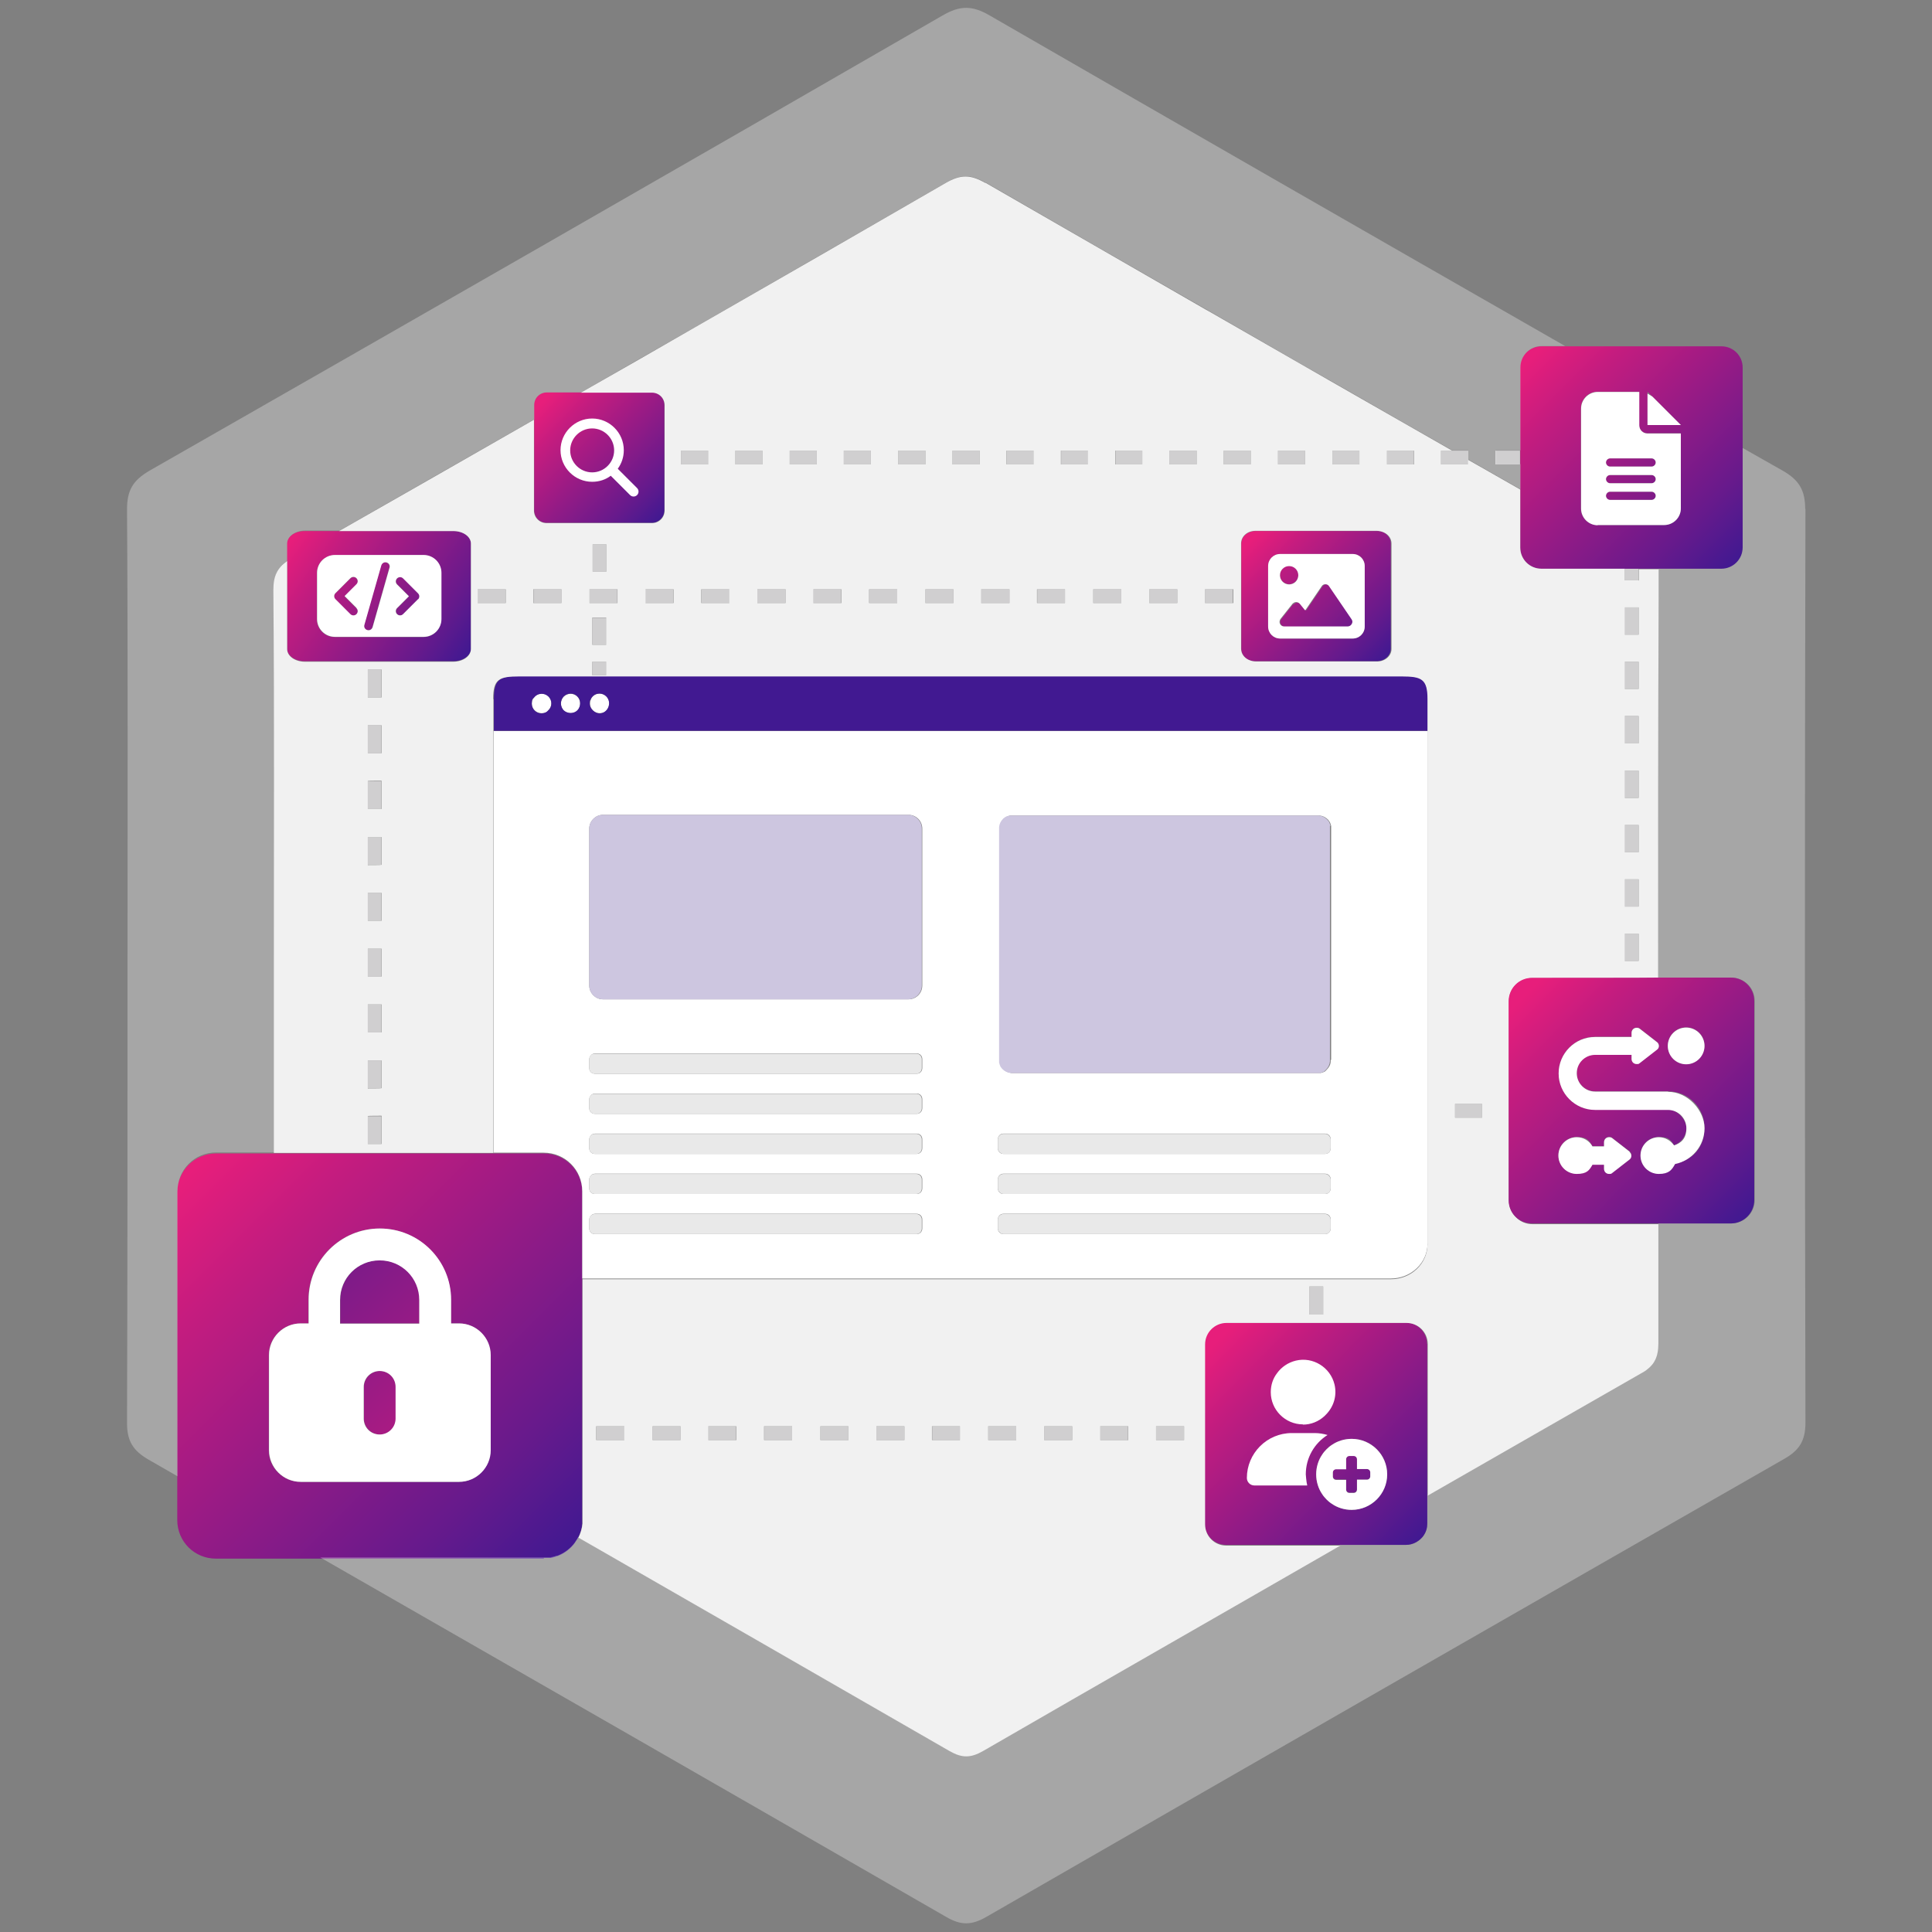 <?xml version="1.0" encoding="UTF-8"?>
<svg id="Layer_1" xmlns="http://www.w3.org/2000/svg" xmlns:xlink="http://www.w3.org/1999/xlink" version="1.1" viewBox="0 0 800 800">
  <rect x="0" y="0" width="800" height="800" fill="#808080" stroke="none"/>
  <!-- Generator: Adobe Illustrator 29.0.1, SVG Export Plug-In . SVG Version: 2.1.0 Build 192)  -->
  <defs>
    <style>
      .st0 {
        fill: #f1f1f1;
      }

      .st1 {
        fill: url(#linear-gradient2);
      }

      .st2 {
        fill: url(#linear-gradient1);
      }

      .st3 {
        fill: url(#linear-gradient9);
      }

      .st4 {
        fill: url(#linear-gradient3);
      }

      .st5 {
        fill: url(#linear-gradient6);
      }

      .st6 {
        fill: url(#linear-gradient8);
      }

      .st7 {
        fill: url(#linear-gradient7);
      }

      .st8 {
        fill: url(#linear-gradient5);
      }

      .st9 {
        fill: url(#linear-gradient4);
      }

      .st10 {
        fill: #411991;
      }

      .st11 {
        fill: url(#linear-gradient18);
      }

      .st12 {
        fill: url(#linear-gradient13);
      }

      .st13 {
        fill: url(#linear-gradient12);
      }

      .st14 {
        fill: url(#linear-gradient15);
      }

      .st15 {
        fill: url(#linear-gradient16);
      }

      .st16 {
        fill: url(#linear-gradient11);
      }

      .st17 {
        fill: url(#linear-gradient10);
      }

      .st18 {
        fill: url(#linear-gradient17);
      }

      .st19 {
        fill: url(#linear-gradient14);
      }

      .st20 {
        fill: url(#linear-gradient19);
      }

      .st21 {
        fill: #d0cfd0;
      }

      .st22 {
        fill: url(#linear-gradient);
      }

      .st23 {
        fill: #cdc6e0;
      }

      .st24, .st25 {
        fill: #fff;
      }

      .st26 {
        fill: #e9e9e9;
      }

      .st27 {
        opacity: .3;
      }

      .st25 {
        isolation: isolate;
      }
    </style>
    <linearGradient id="linear-gradient" x1="714.5" y1="-264.4" x2="629.6" y2="-349.3" gradientTransform="translate(0 502)" gradientUnits="userSpaceOnUse">
      <stop offset="0" stop-color="#411991"/>
      <stop offset=".2" stop-color="#661a8c"/>
      <stop offset=".8" stop-color="#c31c7f"/>
      <stop offset="1" stop-color="#e71e7b"/>
    </linearGradient>
    <linearGradient id="linear-gradient1" x1="717.975" y1="-267.875" x2="632.975" y2="-352.775" gradientTransform="translate(0 502)" gradientUnits="userSpaceOnUse">
      <stop offset="0" stop-color="#411991"/>
      <stop offset=".2" stop-color="#661a8c"/>
      <stop offset=".8" stop-color="#c31c7f"/>
      <stop offset="1" stop-color="#e71e7b"/>
    </linearGradient>
    <linearGradient id="linear-gradient2" x1="710.979" y1="-260.979" x2="626.179" y2="-345.879" gradientTransform="translate(0 502)" gradientUnits="userSpaceOnUse">
      <stop offset="0" stop-color="#411991"/>
      <stop offset=".2" stop-color="#661a8c"/>
      <stop offset=".8" stop-color="#c31c7f"/>
      <stop offset="1" stop-color="#e71e7b"/>
    </linearGradient>
    <linearGradient id="linear-gradient3" x1="719.019" y1="-269.081" x2="634.119" y2="-353.981" gradientTransform="translate(0 502)" gradientUnits="userSpaceOnUse">
      <stop offset="0" stop-color="#411991"/>
      <stop offset=".2" stop-color="#661a8c"/>
      <stop offset=".8" stop-color="#c31c7f"/>
      <stop offset="1" stop-color="#e71e7b"/>
    </linearGradient>
    <linearGradient id="linear-gradient4" x1="92.435" y1="50.633" x2="240.835" y2="-105.967" gradientTransform="translate(0 522) scale(1 -1)" gradientUnits="userSpaceOnUse">
      <stop offset="0" stop-color="#411991"/>
      <stop offset=".2" stop-color="#661a8c"/>
      <stop offset=".8" stop-color="#c31c7f"/>
      <stop offset="1" stop-color="#e71e7b"/>
    </linearGradient>
    <linearGradient id="linear-gradient5" x1="236.975" y1="139.225" x2="79.875" y2="-17.875" gradientTransform="translate(0 502)" gradientUnits="userSpaceOnUse">
      <stop offset="0" stop-color="#411991"/>
      <stop offset=".2" stop-color="#661a8c"/>
      <stop offset=".8" stop-color="#c31c7f"/>
      <stop offset="1" stop-color="#e71e7b"/>
    </linearGradient>
    <linearGradient id="linear-gradient6" x1="71.934" y1="31.233" x2="220.334" y2="-125.367" gradientTransform="translate(0 522) scale(1 -1)" gradientUnits="userSpaceOnUse">
      <stop offset="0" stop-color="#411991"/>
      <stop offset=".2" stop-color="#661a8c"/>
      <stop offset=".8" stop-color="#c31c7f"/>
      <stop offset="1" stop-color="#e71e7b"/>
    </linearGradient>
    <linearGradient id="linear-gradient7" x1="571.478" y1="247.077" x2="518.578" y2="298.777" gradientTransform="translate(0 522) scale(1 -1)" gradientUnits="userSpaceOnUse">
      <stop offset="0" stop-color="#411991"/>
      <stop offset=".2" stop-color="#661a8c"/>
      <stop offset=".8" stop-color="#c31c7f"/>
      <stop offset="1" stop-color="#e71e7b"/>
    </linearGradient>
    <linearGradient id="linear-gradient8" x1="568.413" y1="244.014" x2="515.513" y2="295.714" gradientTransform="translate(0 522) scale(1 -1)" gradientUnits="userSpaceOnUse">
      <stop offset="0" stop-color="#411991"/>
      <stop offset=".2" stop-color="#661a8c"/>
      <stop offset=".8" stop-color="#c31c7f"/>
      <stop offset="1" stop-color="#e71e7b"/>
    </linearGradient>
    <linearGradient id="linear-gradient9" x1="572.564" y1="248.163" x2="519.664" y2="299.863" gradientTransform="translate(0 522) scale(1 -1)" gradientUnits="userSpaceOnUse">
      <stop offset="0" stop-color="#411991"/>
      <stop offset=".2" stop-color="#661a8c"/>
      <stop offset=".8" stop-color="#c31c7f"/>
      <stop offset="1" stop-color="#e71e7b"/>
    </linearGradient>
    <linearGradient id="linear-gradient10" x1="273.812" y1="307.413" x2="224.712" y2="355.413" gradientTransform="translate(0 522) scale(1 -1)" gradientUnits="userSpaceOnUse">
      <stop offset="0" stop-color="#411991"/>
      <stop offset=".2" stop-color="#661a8c"/>
      <stop offset=".8" stop-color="#c31c7f"/>
      <stop offset="1" stop-color="#e71e7b"/>
    </linearGradient>
    <linearGradient id="linear-gradient11" x1="273.921" y1="307.522" x2="224.821" y2="355.522" gradientTransform="translate(0 522) scale(1 -1)" gradientUnits="userSpaceOnUse">
      <stop offset="0" stop-color="#411991"/>
      <stop offset=".2" stop-color="#661a8c"/>
      <stop offset=".8" stop-color="#c31c7f"/>
      <stop offset="1" stop-color="#e71e7b"/>
    </linearGradient>
    <linearGradient id="linear-gradient12" x1="192.689" y1="-229.284" x2="121.489" y2="-279.384" gradientTransform="translate(0 502)" gradientUnits="userSpaceOnUse">
      <stop offset="0" stop-color="#411991"/>
      <stop offset=".2" stop-color="#661a8c"/>
      <stop offset=".8" stop-color="#c31c7f"/>
      <stop offset="1" stop-color="#e71e7b"/>
    </linearGradient>
    <linearGradient id="linear-gradient13" x1="189.427" y1="-224.739" x2="118.227" y2="-274.839" gradientTransform="translate(0 502)" gradientUnits="userSpaceOnUse">
      <stop offset="0" stop-color="#411991"/>
      <stop offset=".2" stop-color="#661a8c"/>
      <stop offset=".8" stop-color="#c31c7f"/>
      <stop offset="1" stop-color="#e71e7b"/>
    </linearGradient>
    <linearGradient id="linear-gradient14" x1="195.889" y1="-233.884" x2="124.689" y2="-284.084" gradientTransform="translate(0 502)" gradientUnits="userSpaceOnUse">
      <stop offset="0" stop-color="#411991"/>
      <stop offset=".2" stop-color="#661a8c"/>
      <stop offset=".8" stop-color="#c31c7f"/>
      <stop offset="1" stop-color="#e71e7b"/>
    </linearGradient>
    <linearGradient id="linear-gradient15" x1="164.5" y1="-262.5" x2="164.5" y2="-262.5" gradientTransform="translate(0 502)" gradientUnits="userSpaceOnUse">
      <stop offset="0" stop-color="#411991"/>
      <stop offset=".2" stop-color="#661a8c"/>
      <stop offset=".8" stop-color="#c31c7f"/>
      <stop offset="1" stop-color="#e71e7b"/>
    </linearGradient>
    <linearGradient id="linear-gradient16" x1="192.992" y1="-229.689" x2="121.892" y2="-279.889" gradientTransform="translate(0 502)" gradientUnits="userSpaceOnUse">
      <stop offset="0" stop-color="#411991"/>
      <stop offset=".2" stop-color="#661a8c"/>
      <stop offset=".8" stop-color="#c31c7f"/>
      <stop offset="1" stop-color="#e71e7b"/>
    </linearGradient>
    <linearGradient id="linear-gradient17" x1="588.619" y1="-114.48" x2="504.819" y2="-32.48" gradientTransform="translate(0 522) scale(1 -1)" gradientUnits="userSpaceOnUse">
      <stop offset="0" stop-color="#411991"/>
      <stop offset=".2" stop-color="#661a8c"/>
      <stop offset=".8" stop-color="#c31c7f"/>
      <stop offset="1" stop-color="#e71e7b"/>
    </linearGradient>
    <linearGradient id="linear-gradient18" x1="587.499" y1="-115.701" x2="503.699" y2="-33.701" gradientTransform="translate(0 522) scale(1 -1)" gradientUnits="userSpaceOnUse">
      <stop offset="0" stop-color="#411991"/>
      <stop offset=".2" stop-color="#661a8c"/>
      <stop offset=".8" stop-color="#c31c7f"/>
      <stop offset="1" stop-color="#e71e7b"/>
    </linearGradient>
    <linearGradient id="linear-gradient19" x1="723.808" y1="19.008" x2="631.208" y2="109.708" gradientTransform="translate(0 522) scale(1 -1)" gradientUnits="userSpaceOnUse">
      <stop offset="0" stop-color="#411991"/>
      <stop offset=".2" stop-color="#661a8c"/>
      <stop offset=".8" stop-color="#c31c7f"/>
      <stop offset="1" stop-color="#e71e7b"/>
    </linearGradient>
  </defs>
  <g>
    <rect class="st21" x="245.4" y="225.4" width="5.7" height="11.3"/>
    <rect class="st21" x="245.4" y="274" width="5.7" height="5.6"/>
    <rect class="st21" x="245.4" y="255.8" width="5.7" height="11.2"/>
    <rect class="st21" x="152.2" y="277.2" width="5.7" height="11.6"/>
    <rect class="st21" x="152.2" y="346.6" width="5.7" height="11.5"/>
    <rect class="st21" x="152.2" y="323.5" width="5.7" height="11.5"/>
    <rect class="st21" x="152.2" y="300.3" width="5.7" height="11.6"/>
    <rect class="st21" x="152.2" y="369.7" width="5.7" height="11.6"/>
    <rect class="st21" x="152.2" y="415.9" width="5.7" height="11.6"/>
    <rect class="st21" x="152.2" y="439.1" width="5.7" height="11.5"/>
    <rect class="st21" x="152.2" y="392.8" width="5.7" height="11.6"/>
    <rect class="st21" x="152.2" y="462.2" width="5.7" height="11.5"/>
    <rect class="st21" x="602.5" y="457.1" width="11.2" height="5.7"/>
    <rect class="st21" x="542.2" y="532.7" width="5.7" height="11.6"/>
    <rect class="st21" x="293.2" y="590.6" width="11.6" height="5.7"/>
    <rect class="st21" x="316.5" y="590.6" width="11.6" height="5.7"/>
    <rect class="st21" x="362.9" y="590.6" width="11.6" height="5.7"/>
    <polygon class="st21" points="270.2 590.6 270.2 596.3 281.7 596.3 281.8 596.3 281.8 590.6 281.7 590.6 270.2 590.6"/>
    <polygon class="st21" points="339.7 590.6 339.7 596.3 351.2 596.3 351.3 596.3 351.3 590.6 351.2 590.6 339.7 590.6"/>
    <rect class="st21" x="247" y="590.6" width="11.6" height="5.7"/>
    <rect class="st21" x="386" y="590.6" width="11.6" height="5.7"/>
    <rect class="st21" x="478.7" y="590.6" width="11.6" height="5.7"/>
    <rect class="st21" x="455.5" y="590.6" width="11.6" height="5.7"/>
    <polygon class="st21" points="409.2 590.6 409.2 596.3 420.7 596.3 420.8 596.3 420.8 590.6 420.7 590.6 409.2 590.6"/>
    <rect class="st21" x="432.4" y="590.6" width="11.6" height="5.7"/>
    <rect class="st21" x="197.7" y="244" width="11.6" height="5.7"/>
    <rect class="st21" x="244" y="244" width="11.6" height="5.7"/>
    <rect class="st21" x="290.5" y="244" width="11.6" height="5.7"/>
    <rect class="st21" x="267.2" y="244" width="11.6" height="5.7"/>
    <polygon class="st21" points="221 244 220.9 244 220.9 249.7 221 249.7 232.5 249.7 232.5 249.7 232.5 244 232.5 244 221 244"/>
    <polygon class="st21" points="499 244 499 249.7 499 249.7 510.5 249.7 510.5 244 499 244 499 244"/>
    <rect class="st21" x="360" y="244" width="11.6" height="5.7"/>
    <rect class="st21" x="336.7" y="244" width="11.6" height="5.7"/>
    <rect class="st21" x="475.9" y="244" width="11.6" height="5.7"/>
    <rect class="st21" x="429.5" y="244" width="11.6" height="5.7"/>
    <polygon class="st21" points="325.3 249.7 325.3 244 325.2 244 313.7 244 313.5 244 313.5 249.7 313.7 249.7 325.2 249.7 325.3 249.7"/>
    <polygon class="st21" points="394.8 249.7 394.8 244 394.7 244 383.2 244 383.2 249.7 394.7 249.7 394.8 249.7"/>
    <polygon class="st21" points="464.3 249.7 464.3 244 464.2 244 452.7 244 452.7 249.7 464.2 249.7 464.3 249.7"/>
    <polygon class="st21" points="418 249.7 418 244 417.9 244 406.4 244 406.2 244 406.2 249.7 406.4 249.7 417.9 249.7 418 249.7"/>
    <rect class="st21" x="506.7" y="186.6" width="11.2" height="5.7"/>
    <rect class="st21" x="529.2" y="186.6" width="11.2" height="5.7"/>
    <rect class="st21" x="551.7" y="186.6" width="11.2" height="5.7"/>
    <rect class="st21" x="304.5" y="186.6" width="11.2" height="5.7"/>
    <rect class="st21" x="574.2" y="186.6" width="11.2" height="5.7"/>
    <rect class="st21" x="349.4" y="186.6" width="11.2" height="5.7"/>
    <polygon class="st21" points="383.2 186.6 383 186.6 372 186.6 371.9 186.6 371.9 192.3 372 192.3 383 192.3 383.2 192.3 383.2 186.6"/>
    <polygon class="st21" points="394.5 186.6 394.4 186.6 394.4 192.3 394.5 192.3 405.5 192.3 405.7 192.3 405.7 186.6 405.5 186.6 394.5 186.6"/>
    <rect class="st21" x="327" y="186.6" width="11.2" height="5.7"/>
    <rect class="st21" x="439.4" y="186.6" width="11.2" height="5.7"/>
    <polygon class="st21" points="484.4 186.6 484.2 186.6 484.2 192.3 484.4 192.3 495.5 192.3 495.5 192.3 495.5 186.6 495.5 186.6 484.4 186.6"/>
    <rect class="st21" x="461.9" y="186.6" width="11.2" height="5.7"/>
    <rect class="st21" x="416.9" y="186.6" width="11.2" height="5.7"/>
    <rect class="st21" x="282" y="186.6" width="11.2" height="5.7"/>
    <polygon class="st21" points="608 192.3 608 190.4 608 190.4 608 186.6 601.4 186.6 601.4 186.6 596.7 186.6 596.7 192.3 607.2 192.3 608 192.3"/>
    <rect class="st21" x="619.2" y="186.6" width="10.2" height="5.7"/>
    <rect class="st21" x="672.7" y="296.5" width="5.7" height="11.3"/>
    <rect class="st21" x="672.7" y="274" width="5.7" height="11.3"/>
    <rect class="st21" x="672.7" y="251.5" width="5.7" height="11.3"/>
    <rect class="st21" x="672.7" y="319.1" width="5.7" height="11.3"/>
    <rect class="st21" x="672.7" y="341.6" width="5.7" height="11.3"/>
    <rect class="st21" x="672.7" y="364.1" width="5.7" height="11.3"/>
    <rect class="st21" x="672.7" y="386.6" width="5.7" height="11.3"/>
    <rect class="st21" x="672.8" y="235.5" width="5.7" height="4.8"/>
  </g>
  <g>
    <path class="st22" d="M666.7,200.1h17.2c.9,0,1.7-.8,1.7-1.7s-.8-1.7-1.7-1.7h-17.2c-.9,0-1.7.8-1.7,1.7s.8,1.7,1.7,1.7Z"/>
    <path class="st2" d="M666.7,193.2h17.2c.9,0,1.7-.8,1.7-1.7s-.8-1.7-1.7-1.7h-17.2c-.9,0-1.7.8-1.7,1.7s.8,1.7,1.7,1.7Z"/>
    <path class="st1" d="M666.7,207h17.2c.9,0,1.7-.8,1.7-1.7s-.8-1.7-1.7-1.7h-17.2c-.9,0-1.7.8-1.7,1.7s.8,1.7,1.7,1.7Z"/>
    <path class="st4" d="M712.8,143.4h-74.5c-4.9,0-8.8,3.9-8.8,8.8h0v50.5h0v24c0,4.9,3.9,8.8,8.8,8.8h74.5c4.8,0,8.8-3.9,8.8-8.8v-74.5c0-4.9-3.9-8.8-8.8-8.8ZM696,210.5c0,3.8-3.1,6.9-6.9,6.9h-27.6c-3.8,0-6.9-3.1-6.9-6.9v-41.4c0-3.8,3.1-6.9,6.9-6.9h17.2v13.8c0,1.9,1.5,3.4,3.4,3.4h13.8v31h0l.1.1ZM682.2,176v-13.8l2,2,11.8,11.8h-13.8Z"/>
    <polygon class="st24" points="682.2 176 696 176 684.2 164.2 682.2 163 682.2 176"/>
    <path class="st24" d="M661.5,217.4h27.6c3.8,0,6.9-3.1,6.9-6.9v-31h-13.8c-1.9,0-3.4-1.5-3.4-3.4v-13.8h-17.2c-3.8,0-6.9,3.1-6.9,6.9v41.4c0,3.8,3.1,6.9,6.9,6.9h0l-.1-.1ZM666.7,189.8h17.2c.9,0,1.7.8,1.7,1.7s-.8,1.7-1.7,1.7h-17.2c-.9,0-1.7-.8-1.7-1.7s.8-1.7,1.7-1.7ZM666.7,196.7h17.2c.9,0,1.7.8,1.7,1.7s-.8,1.7-1.7,1.7h-17.2c-.9,0-1.7-.8-1.7-1.7s.8-1.7,1.7-1.7ZM666.7,203.6h17.2c.9,0,1.7.8,1.7,1.7s-.8,1.7-1.7,1.7h-17.2c-.9,0-1.7-.8-1.7-1.7s.8-1.7,1.7-1.7Z"/>
  </g>
  <g>
    <path class="st9" d="M157.3,521.8c-9.1,0-16.4,7.3-16.4,16.4v9.8h32.8v-9.8c0-9.1-7.3-16.4-16.4-16.4h0Z"/>
    <path class="st8" d="M225.2,645.1h2.8c.3,0,.6,0,.8-.2.3,0,.5,0,.8-.2.3,0,.6-.2.9-.3h.2c3-1.1,5.6-3.1,7.4-5.6l.1-.2c.1-.2.3-.4.4-.6.2-.3.3-.5.5-.8,0,0,.1-.2.2-.3,1-1.8,1.6-3.8,1.8-5.9h0v-137.4c0-8.9-7.1-16-16-16H89.4c-8.9.1-16,7.2-16,16.1v135.7c0,8.9,7.1,16,16,16h135.8v-.3ZM111.3,600.5v-39.4c0-7.2,5.9-13.1,13.1-13.1h3.3v-9.8c0-16.3,13.2-29.5,29.5-29.5s29.5,13.2,29.5,29.5v9.8h3.3c7.2,0,13.1,5.9,13.1,13.1v39.4c0,7.2-5.9,13.1-13.1,13.1h-65.6c-7.2,0-13.1-5.9-13.1-13.1h0Z"/>
    <path class="st5" d="M157.3,567.7c-3.6,0-6.6,2.9-6.6,6.6v13.1c0,3.6,2.9,6.6,6.6,6.6s6.6-2.9,6.6-6.6v-13.1c0-3.6-2.9-6.6-6.6-6.6Z"/>
    <path class="st24" d="M203.2,600.5v-39.4c0-7.2-5.9-13.1-13.1-13.1h-3.3v-9.8c0-16.3-13.2-29.5-29.5-29.5s-29.5,13.2-29.5,29.5v9.8h-3.3c-7.2,0-13.1,5.9-13.1,13.1v39.4c0,7.2,5.9,13.1,13.1,13.1h65.6c7.2,0,13.1-5.9,13.1-13.1h0ZM163.8,587.4c0,3.6-2.9,6.6-6.6,6.6s-6.6-2.9-6.6-6.6v-13.1c0-3.6,2.9-6.6,6.6-6.6s6.6,2.9,6.6,6.6v13.1ZM173.6,548.1h-32.8v-9.8c0-9.1,7.3-16.4,16.4-16.4s16.4,7.3,16.4,16.4v9.8h0Z"/>
  </g>
  <g>
    <circle class="st7" cx="533.8" cy="238.1" r="3.8"/>
    <path class="st6" d="M535.5,250.1l-5,6.3c-.5.6-.5,1.3-.2,2,.3.6,1,1.1,1.7,1.1h26.3c.7,0,1.3-.4,1.7-1,.3-.6.3-1.4,0-1.9l-9.4-13.8c-.4-.5-.9-.8-1.5-.8s-1.2.3-1.5.8l-6.8,10-2.1-2.6c-.4-.4-.9-.7-1.5-.7s-1.1.3-1.5.7h-.1l-.1-.1Z"/>
    <path class="st3" d="M570,273.8c3.3,0,5.9-2.3,5.9-5.2v-43.6c0-1.9-1.2-3.6-2.9-4.5-.8-.4-1.8-.6-2.8-.6h-50.3c-3.3,0-5.9,2.3-5.9,5.2v43.6c0,1.9,1.2,3.6,2.9,4.5.8.4,1.8.6,2.8.6h50.3ZM525.1,234.4c0-2.8,2.2-5,5-5h30c2.8,0,5,2.2,5,5v25c0,2.8-2.2,5-5,5h-30c-2.8,0-5-2.2-5-5v-25Z"/>
    <path class="st24" d="M530.1,264.4h30c2.8,0,5-2.2,5-5v-25c0-2.8-2.2-5-5-5h-30c-2.8,0-5,2.2-5,5v25c0,2.8,2.2,5,5,5ZM540.5,252.7l6.8-10c.3-.5.9-.8,1.5-.8s1.2.3,1.5.8l9.4,13.8c.4.6.4,1.3,0,1.9-.3.6-1,1-1.7,1h-26.3c-.7,0-1.4-.4-1.7-1.1-.3-.6-.2-1.4.2-2l5-6.3c.4-.4.9-.7,1.5-.7s1.1.3,1.5.7l2.1,2.6h.1l.1.1ZM533.8,234.4c2.1,0,3.8,1.7,3.8,3.8s-1.7,3.8-3.8,3.8-3.8-1.7-3.8-3.8,1.7-3.8,3.8-3.8Z"/>
  </g>
  <g>
    <path class="st17" d="M221.2,167.7v43.6c0,2.9,2.3,5.2,5.2,5.2h43.5c2.8,0,5.2-2.3,5.2-5.2v-43.6c0-2.9-2.3-5.2-5.2-5.2h-43.5c-2.9,0-5.2,2.3-5.2,5.2h0Z"/>
    <path class="st16" d="M245.2,195.5c5,0,9.1-4.1,9.1-9.1s-4.1-9.1-9.1-9.1-9.1,4.1-9.1,9.1,4.1,9.1,9.1,9.1Z"/>
    <path class="st24" d="M245.2,199.5c2.9,0,5.6-.9,7.7-2.5l8,8c.8.8,2.1.8,2.9,0s.8-2.1,0-2.9l-8-8c1.6-2.2,2.5-4.8,2.5-7.7,0-7.2-5.9-13.1-13.1-13.1s-13.1,5.9-13.1,13.1,5.9,13.1,13.1,13.1h0ZM245.2,177.4c5,0,9.1,4.1,9.1,9.1s-4.1,9.1-9.1,9.1-9.1-4.1-9.1-9.1,4.1-9.1,9.1-9.1Z"/>
  </g>
  <g class="st27">
    <path class="st24" d="M221.2,173.7v-6c0-2.9,2.3-5.2,5.2-5.2h14.2c15.8-9.1,31.7-18.2,47.5-27.2,34.6-19.9,69.2-39.8,103.7-59.7h0c3-1.7,5.5-2.6,8.1-2.6s5.1.9,8.1,2.6h.2c30.3,17.5,60.7,35,91.1,52.4,5.9,3.4,11.8,6.8,17.7,10.2,13.7,7.9,27.4,15.8,41.2,23.6,14.4,8.3,28.8,16.5,43.2,24.7h6.6v3.8c1.8,1,3.5,2,5.3,3h0l3.5,2,12.8,7.3v-10.4h-10.2v-5.7h10.2v-34.4h0c0-4.9,3.9-8.8,8.8-8.8h9.7c-79.5-45.5-158.9-91.1-238.3-136.9-7.2-4.2-12.3-4.2-19.5,0-109.3,63.1-218.8,125.9-328.4,188.5-6.8,4-9.3,8-9.3,16,.4,62.9.2,125.7.2,188.7s0,126.5-.2,189.7c0,7.4,2.5,11.4,8.9,15.1,4,2.3,8,4.6,12,6.9v-118h0c0-9,7.1-16.1,16-16.1h24.1v-77.6c0-51.9,0-103.8-.2-155.6,0-5.7,1.5-9,5.7-11.9v-7.1h0c0-3,3.3-5.3,7.3-5.3h14.2c26.9-15.3,53.8-30.8,80.7-46.1h0l-.1.1Z"/>
    <path class="st24" d="M747.5,210.9c0-7.9-2.5-12.1-9.3-16h0l-16.6-9.4v41.2c0,4.9-4,8.8-8.8,8.8h-26.1v11.5h0c0,52.6-.2,105.3-.2,157.8h30.4c5.4,0,9.7,4.3,9.7,9.7v82.4c0,5.4-4.4,9.7-9.7,9.7h-30.3v49.5c0,5.1-1.4,8.2-4.8,10.8-.8.6-1.6,1.2-2.6,1.7-29.5,16.9-58.8,33.7-88.2,50.5h0v11.8c0,1.8-.6,3.5-1.5,4.9-.3.5-.7.9-1.1,1.3-.6.6-1.3,1.1-2,1.5-1.2.7-2.7,1.1-4.2,1.1h-27.4.2c-49.4,28.4-98.8,56.8-148.2,85.2-5.1,2.9-8.7,2.9-13.8,0-51.2-29.5-102.4-59-153.7-88.4h0v.2s-.1.2-.2.3c-.1.3-.3.5-.5.8-.1.2-.3.4-.4.6l-.1.2c-1.8,2.5-4.4,4.5-7.4,5.6h-.2c-.3,0-.6.2-.9.3-.3,0-.5,0-.8.2-.3,0-.5,0-.8.2h-95.4c86.4,49.5,172.8,99.1,259.1,148.8,6.1,3.6,10.6,3.6,16.8,0,109.9-63.3,220.1-126.5,330.3-189.6,6.3-3.6,8.8-7.5,8.8-15.1-.3-126.2-.3-252.2,0-378.3h-.1v.2Z"/>
  </g>
  <g>
    <path class="st25" d="M591.2,514.9h0v-212.2H204.4v174.6h20.7c8.9,0,16,7.1,16,16h0v36.1h334.8c8.4,0,15.2-6.5,15.2-14.4h0l.1-.1ZM381.9,508.7c0,1.3-1,2.3-2.3,2.3h-133.3c-1.3,0-2.3-1-2.3-2.3v-3.7c0-.5.2-1,.5-1.4.4-.6,1.1-1,1.9-1h133.2c1.3,0,2.3,1,2.3,2.3v3.8h0ZM381.9,492.1c0,1.3-1,2.3-2.3,2.3h-133.3c-1.3,0-2.3-1-2.3-2.3v-3.7c0-.5.2-1,.5-1.4.4-.6,1.1-1,1.9-1h133.2c1.3,0,2.3,1,2.3,2.3v3.8h0ZM381.9,475.5c0,1.3-1,2.3-2.3,2.3h-133.3c-1.3,0-2.3-1-2.3-2.3v-3.7c0-.5.2-1,.5-1.4.4-.6,1.1-1,1.9-1h133.2c1.3,0,2.3,1,2.3,2.3v3.8h0ZM381.9,458.9c0,1.3-1,2.3-2.3,2.3h-133.3c-1.3,0-2.3-1-2.3-2.3v-3.7c0-.5.2-1,.5-1.4.4-.6,1.1-1,1.9-1h133.2c1.3,0,2.3,1,2.3,2.3v3.8h0ZM381.9,442.3c0,1.3-1,2.3-2.3,2.3h-133.3c-1.3,0-2.3-1-2.3-2.3v-3.7c0-.5.2-1,.5-1.4.4-.6,1.1-1,1.9-1h133.2c1.3,0,2.3,1,2.3,2.3v3.8h0ZM381.9,408.1c0,3.2-2.6,5.7-5.7,5.7h-126.5c-3.1,0-5.7-2.6-5.7-5.7v-65c0-3.1,2.6-5.7,5.7-5.7h126.5c3.2,0,5.7,2.6,5.7,5.7v65ZM551,505v3.7c0,1.3-1,2.3-2.3,2.3h-133.2c-1.3,0-2.3-1-2.3-2.3v-3.7h0c0-1.4,1-2.4,2.3-2.4h133.2c1.3,0,2.3,1,2.3,2.3h0v.1ZM551,488.4v3.7c0,1.3-1,2.3-2.3,2.3h-133.2c-1.3,0-2.3-1-2.3-2.3v-3.7h0c0-1.4,1-2.4,2.3-2.4h133.2c1.3,0,2.3,1,2.3,2.3h0v.1ZM551,471.8v3.7c0,1.3-1,2.3-2.3,2.3h-133.2c-1.3,0-2.3-1-2.3-2.3v-3.7h0c0-1.4,1-2.4,2.3-2.4h133.2c1.3,0,2.3,1,2.3,2.3h0v.1ZM551,438.9v.6c0,1.3-.7,2.5-1.6,3.4h0l-.3.3h0s0,.1-.2.2c0,0,0,.1-.2.2h0s-.2.1-.3.2h0c-.5.2-1,.4-1.5.5h-128.1c-1.3-.1-2.5-.7-3.4-1.6h0l-.3-.3h0c0-.1-.1-.2-.2-.3l-.2-.2h0c0-.2-.1-.3-.2-.4h0c-.2-.5-.4-1-.5-1.5h0v-97.5c.1-1.3.7-2.5,1.6-3.4h0l.3-.3h.1l.2-.2.2-.2h.1c.1,0,.2-.1.3-.2h0c.5-.2,1-.4,1.5-.5h128.1c1.3.1,2.5.7,3.4,1.6h0l.3.3h0c0,.1,0,.2.2.3,0,0,0,.1.2.2h0c0,.2,0,.3.2.4h0c.2.5.4,1,.5,1.5h0v96.9h-.2Z"/>
    <g>
      <path class="st24" d="M239.1,288.5h0c-1.5-1.6-4.1-1.6-5.7,0-1.5,1.6-1.5,4.1,0,5.7h0c1.6,1.5,4.2,1.5,5.7,0,1.5-1.6,1.5-4.2,0-5.7s0,0,0,0Z"/>
      <path class="st24" d="M223.4,287.3c-.9.2-1.7.8-2.2,1.4-.6.7-1,1.6-1,2.6,0,2.2,1.8,4,4,4s2.2-.5,2.9-1.3c.9-.9,1.4-2.3,1.1-3.7-.5-2.1-2.7-3.5-4.8-3Z"/>
      <path class="st24" d="M252.2,290.3c-.5-2.1-2.7-3.5-4.8-3-1.4.3-2.4,1.3-2.8,2.5-.2.5-.3,1-.3,1.5,0,2.2,1.8,4,4,4s3.1-1.1,3.7-2.6c.3-.8.4-1.6.2-2.5h0v.1Z"/>
    </g>
    <path class="st23" d="M381.7,408.1v-65c0-3.1-2.6-5.7-5.7-5.7h-126.3c-3.1,0-5.7,2.5-5.7,5.7v65c0,3.1,2.5,5.7,5.7,5.7h126.3c3.1,0,5.7-2.6,5.7-5.7Z"/>
    <path class="st23" d="M550.9,342h0c0-.5-.3-1-.5-1.5h0c0-.1,0-.2-.2-.3h0c0-.1,0-.2-.2-.3,0,0,0-.2-.2-.2h0c0-.2-.2-.3-.3-.4h0c-.9-.9-2.1-1.5-3.4-1.6h-128.1c-.5.1-1,.3-1.5.5h0c-.1,0-.2.1-.3.2h-.1l-.2.2s-.2.1-.2.2h-.1c-.1,0-.2.2-.3.3h0c-.9.9-1.5,2.1-1.6,3.4v97.5h0c.1.5.3,1,.5,1.5h0c0,.1.1.2.2.3h0c0,.1.1.2.2.3,0,0,.1.2.2.2h0c0,.2.2.3.3.4h0c.9.9,2.1,1.5,3.4,1.6h128.1c.5-.1,1-.3,1.5-.5h0s.2-.1.3-.2h0s0-.1.2-.2c0,0,.2-.1.2-.2h0l.3-.3h0c.9-.9,1.5-2.1,1.6-3.4v-97.5h.2Z"/>
    <path class="st26" d="M381.7,442.3v-3.7c0-1.3-1-2.3-2.3-2.3h-133.2c-.7,0-1.4.4-1.8.9-.2.4-.4.8-.4,1.3v3.8c0,1.3,1,2.3,2.3,2.3h133.1c1.3,0,2.3-1,2.3-2.3h0Z"/>
    <path class="st26" d="M381.7,458.9v-3.7c0-1.3-1-2.3-2.3-2.3h-133.2c-.7,0-1.4.4-1.8.9-.2.4-.4.8-.4,1.3v3.8c0,1.3,1,2.3,2.3,2.3h133.1c1.3,0,2.3-1,2.3-2.3h0Z"/>
    <path class="st26" d="M381.7,475.5v-3.7c0-1.3-1-2.3-2.3-2.3h-133.2c-.7,0-1.4.4-1.8.9-.2.4-.4.8-.4,1.3v3.8c0,1.3,1,2.3,2.3,2.3h133.1c1.3,0,2.3-1,2.3-2.3h0Z"/>
    <path class="st26" d="M381.7,492.1v-3.7c0-1.3-1-2.3-2.3-2.3h-133.2c-.7,0-1.4.4-1.8.9-.2.4-.4.8-.4,1.3v3.8c0,1.3,1,2.3,2.3,2.3h133.1c1.3,0,2.3-1,2.3-2.3h0Z"/>
    <rect class="st26" x="413.2" y="469.5" width="137.8" height="8.3" rx="2.3" ry="2.3"/>
    <rect class="st26" x="413.2" y="486.1" width="137.8" height="8.3" rx="2.3" ry="2.3"/>
    <path class="st26" d="M381.7,508.7v-3.7c0-1.3-1-2.3-2.3-2.3h-133.2c-.7,0-1.4.4-1.8.9-.2.4-.4.8-.4,1.3v3.8c0,1.3,1,2.3,2.3,2.3h133.1c1.3,0,2.3-1,2.3-2.3h0Z"/>
    <rect class="st26" x="413.2" y="502.7" width="137.8" height="8.3" rx="2.3" ry="2.3"/>
    <path class="st10" d="M591.2,302.6v-13.2c0-8.4-2.5-9.4-10.8-9.4H215.4c-8.4,0-10.9,1-10.9,9.4v13.2h386.8-.1ZM244.5,289.8c.4-1.2,1.5-2.2,2.8-2.5,2.1-.5,4.3.8,4.8,3,.2.9.1,1.7-.2,2.5-.6,1.5-2,2.6-3.7,2.6s-4-1.8-4-4,.1-1,.3-1.5h0v-.1ZM233.4,288.4c1.6-1.6,4.2-1.6,5.7,0h0c1.5,1.5,1.5,4.1,0,5.7-1.5,1.5-4.1,1.5-5.7,0h0c-1.5-1.6-1.5-4.1,0-5.7ZM221.2,288.8c.5-.7,1.3-1.2,2.2-1.4,2.1-.5,4.3.8,4.8,3,.3,1.4-.1,2.8-1.1,3.7-.7.8-1.8,1.3-2.9,1.3-2.2,0-4-1.8-4-4s.4-1.9,1-2.6Z"/>
  </g>
  <g>
    <path class="st13" d="M160,232.9c-.9-.3-1.9.3-2.2,1.2l-7,24.6c-.3.9.3,1.9,1.2,2.2s1.9-.3,2.2-1.2l7-24.6c.3-.9-.3-1.9-1.2-2.2h0Z"/>
    <path class="st12" d="M147.6,239.5c-.7-.7-1.8-.7-2.5,0l-6.2,6.2c-.7.7-.7,1.8,0,2.5l6.2,6.2c.7.7,1.8.7,2.5,0s.7-1.8,0-2.5l-4.9-4.9,4.9-4.9c.7-.7.7-1.8,0-2.5h0v-.1Z"/>
    <path class="st19" d="M167,239.5c-.7-.7-1.8-.7-2.5,0s-.7,1.8,0,2.5l4.9,4.9-4.9,4.9c-.7.7-.7,1.8,0,2.5s1.8.7,2.5,0l6.2-6.2c.7-.7.7-1.8,0-2.5l-6.2-6.2h0v.1Z"/>
    <g>
      <polygon class="st14" points="164.5 239.5 164.5 239.5 164.5 239.5 164.5 239.5"/>
      <path class="st15" d="M187.7,219.9h-61.5c-4.1,0-7.3,2.3-7.3,5.2v43.5c0,2.9,3.2,5.2,7.3,5.2h61.5c4,0,7.3-2.3,7.3-5.2h0v-43.5c0-2.9-3.3-5.2-7.3-5.2h0ZM182.7,256.4c0,4.1-3.3,7.4-7.4,7.4h-36.7c-4.1,0-7.4-3.3-7.4-7.4v-19.1c0-4.1,3.3-7.4,7.4-7.4h36.7c4.1,0,7.4,3.3,7.4,7.4v19.1Z"/>
      <path class="st24" d="M175.4,229.8h-36.7c-4.1,0-7.4,3.3-7.4,7.4v19.1c0,4.1,3.3,7.4,7.4,7.4h36.7c4.1,0,7.4-3.3,7.4-7.4v-19.1c0-4.1-3.3-7.4-7.4-7.4h0ZM147.6,251.8c.7.7.7,1.8,0,2.5s-1.8.7-2.5,0l-6.2-6.2c-.7-.7-.7-1.8,0-2.5l6.2-6.2c.7-.7,1.8-.7,2.5,0s.7,1.8,0,2.5l-4.9,4.9,4.9,4.9h0v.1ZM161.3,235.1l-7,24.6c-.3.9-1.2,1.5-2.2,1.2s-1.5-1.2-1.2-2.2l7-24.6c.3-.9,1.2-1.5,2.2-1.2s1.5,1.2,1.2,2.2ZM173.1,248.1l-6.2,6.2c-.7.7-1.8.7-2.5,0s-.7-1.8,0-2.5l4.9-4.9-4.9-4.9c-.7-.7-.7-1.8,0-2.5h0c.7-.7,1.8-.7,2.5,0l6.2,6.2c.7.7.7,1.8,0,2.5h0v-.1Z"/>
    </g>
  </g>
  <path class="st18" d="M590.9,556.5c0-4.9-3.9-8.8-8.8-8.8h-74.5c-2.4,0-4.6,1-6.2,2.5-1.6,1.6-2.5,3.8-2.5,6.2v74.5c0,4.9,3.9,8.8,8.8,8.8h74.5c1.5,0,2.9-.4,4.2-1.1.7-.4,1.4-.9,2-1.5s.8-.8,1.1-1.3c1-1.4,1.5-3.1,1.5-4.9v-11.8h0v-62.7h0l-.1.1ZM559.7,625.2c-3,0-5.9-.9-8.2-2.5s-1.5-1.1-2.2-1.8-1.3-1.4-1.8-2.2c-1.6-2.3-2.5-5.2-2.5-8.2s.9-5.9,2.5-8.2c.5-.8,1.1-1.5,1.8-2.2s1.4-1.3,2.2-1.8c2.3-1.6,5.2-2.5,8.2-2.5,8.1,0,14.7,6.6,14.7,14.7s-6.6,14.7-14.7,14.7Z"/>
  <path class="st11" d="M566,608.3h-4.1v-4.1c0-.8-.6-1.4-1.4-1.4h-1.7c-.8,0-1.4.6-1.4,1.4v4h-4.1c-.8,0-1.4.6-1.4,1.4v1.6c0,.8.6,1.4,1.4,1.4h4.1v4.1c0,.8.6,1.4,1.4,1.4h1.7c.8,0,1.4-.6,1.4-1.4v-4h4.1c.8,0,1.4-.6,1.4-1.4v-1.6c0-.8-.6-1.4-1.4-1.4Z"/>
  <path class="st0" d="M678.5,240.3h-5.7v-4.8h-34.5c-4.9,0-8.8-3.9-8.8-8.8v-24l-12.8-7.3-3.5-2h0c-1.8-1-3.5-2-5.3-3v1.9h-11.2v-5.7h4.6c-33.7-19.2-67.3-38.5-100.9-57.8l-1.1-.6h0c-30.4-17.5-60.8-35-91.2-52.5h-.2c-3-1.7-5.5-2.6-8.1-2.6s-5.1.9-8.1,2.6h0c-34.6,20-69.1,39.9-103.7,59.7-15.8,9.1-31.6,18.2-47.5,27.2h29.5c2.9,0,5.2,2.3,5.2,5.2v43.6c0,2.9-2.3,5.2-5.2,5.2h-43.7c-2.9,0-5.2-2.3-5.2-5.2v-37.6c-26.9,15.4-53.8,30.8-80.7,46.1h47.3c4.1,0,7.3,2.3,7.3,5.2h0v43.6h0c0,3-3.3,5.3-7.3,5.3h-61.5c-4,0-7.3-2.3-7.3-5.2h0v-36.5c-4.1,2.9-5.7,6.2-5.7,11.9.4,51.8.2,103.7.2,155.6v77.6h90.9v-174.6h0v-13.3h-.1c0-8.4,2.5-9.4,10.9-9.4h365.2c8.3,0,10.8,1,10.8,9.4h0v13.3h0v212.4h0c0,8.1-6.8,14.5-15.2,14.5H241.2v99.6h0v1.6h0c-.2,2.1-.8,4-1.7,5.8,51.2,29.4,102.5,58.9,153.7,88.4,5.1,2.9,8.7,2.9,13.8,0,49.3-28.5,98.7-56.7,148-85.1h-47.2c-4.9,0-8.8-3.9-8.8-8.8v-74.5c0-2.5,1-4.7,2.6-6.3s3.8-2.6,6.3-2.6h74.5c4.9,0,8.8,3.9,8.8,8.8v62.7c29.5-16.9,58.9-33.8,88.3-50.6.9-.5,1.8-1,2.5-1.6,3.3-2.5,4.7-5.7,4.7-10.7v-49.5h-52.1c-2.7,0-5.2-1.1-6.9-2.9-1.8-1.8-2.9-4.2-2.9-6.9v-82.4c0-5.4,4.3-9.7,9.7-9.7h52.1c0-52.6,0-105.2.2-157.8h0v-11.5h-8.2v4.8h0l-.1-.2ZM158,462.2v11.5h-5.7v-11.6h0c0-.1,5.7-.1,5.7-.1h0v.2ZM158,439.1v11.5h0c0,.1-5.7.1-5.7.1h0v-11.6h5.7ZM158,427.5h-5.7v-11.6h5.7v11.6ZM158,404.4h-5.7v-11.6h5.7v11.6ZM158,369.7v11.6h-5.7v-11.6h5.7ZM158,346.6v11.5h0c0,.1-5.7.1-5.7.1h0v-11.6h5.7ZM158,323.5v11.5h-5.7v-11.6h0c0-.1,5.7-.1,5.7-.1h0v.2ZM158,311.9h-5.7v-11.6h5.7v11.6ZM158,277.2v11.6h-5.7v-11.6h5.7ZM209.4,249.7h-11.6v-5.7h11.6v5.7ZM551.7,186.6h11.2v5.7h-11.2v-5.7ZM529.2,186.6h11.2v5.7h-11.2v-5.7ZM506.7,186.6h11.2v5.7h-11.2v-5.7ZM245.4,225.4h5.7v11.3h-5.7v-11.3ZM232.5,249.7h-11.7v-5.7h11.7v5.7ZM251,279.6h-5.7v-5.6h5.7v5.6ZM251,255.8v11.2h-5.7v-11.3h5.7v.1ZM255.7,249.7h-11.6v-5.7h11.6v5.7ZM278.9,249.7h-11.6v-5.7h11.6v5.7ZM282,186.6h11.2v5.7h-11.2v-5.7ZM302,249.7h-11.6v-5.7h11.6v5.7ZM304.5,186.6h11.2v5.7h-11.2v-5.7ZM325.3,249.7h-11.7v-5.7h11.7v5.7ZM327,186.6h11.2v5.7h-11.2v-5.7ZM348.4,249.7h-11.6v-5.7h11.6v5.7ZM349.4,186.6h11.2v5.7h-11.2v-5.7ZM371.5,249.7h-11.6v-5.7h11.6v5.7ZM372,192.3h-.1v-5.7h11.3v5.7h-11.2,0ZM394.8,249.7h-11.6v-5.7h11.6v5.7ZM405.7,192.3h-11.3v-5.7h11.3v5.7ZM418,249.7h-11.7v-5.7h11.7v5.7ZM428,192.3h-11.2v-5.7h11.2v5.7ZM441,249.7h-11.6v-5.7h11.6v5.7ZM450.5,192.3h-11.2v-5.7h11.2v5.7ZM464.3,249.7h-11.6v-5.7h11.6v5.7ZM473,192.3h-11.2v-5.7h11.2v5.7ZM487.5,249.7h-11.6v-5.7h11.6v5.7ZM495.5,192.3h-11.3v-5.7h11.3v5.7ZM510.7,249.7h-11.7v-5.7h11.7v5.7ZM576.2,268.7c0,2.9-2.7,5.2-5.9,5.2h-50.3c-1.1,0-2.1-.3-3-.7-1.9-.9-3.1-2.6-3.1-4.6v-43.6c0-2.9,2.6-5.2,5.9-5.2h50.3c1.1,0,2.1.3,3,.7,1.9.9,3.1,2.6,3.1,4.6v43.6ZM585.5,192.3h-11.2v-5.7h11.2v5.7ZM258.5,596.3h-11.6v-5.7h11.6v5.7ZM281.8,596.3h-11.6v-5.7h11.6v5.7ZM304.9,596.3h-11.6v-5.7h11.6v5.7ZM328,596.3h-11.6v-5.7h11.6v5.7ZM351.3,596.3h-11.6v-5.7h11.6v5.7ZM374.5,596.3h-11.6v-5.7h11.6v5.7ZM397.5,596.3h-11.6v-5.7h11.6v5.7ZM420.8,596.3h-11.6v-5.7h11.6v5.7ZM444,596.3h-11.6v-5.7h11.6v5.7ZM467.2,596.3h-11.6v-5.7h11.6v5.7ZM490.3,596.3h-11.6v-5.7h11.6v5.7ZM547.9,544.3h-5.7v-11.6h5.7v11.6ZM613.7,462.8h-11.2v-5.7h11.2v5.7ZM678.5,397.9h-5.7v-11.3h5.7v11.3ZM678.5,375.4h-5.7v-11.3h5.7v11.3ZM678.5,352.9h-5.7v-11.3h5.7v11.3ZM678.5,330.4h-5.7v-11.3h5.7v11.3ZM678.5,307.8h-5.7v-11.3h5.7v11.3ZM678.5,285.3h-5.7v-11.3h5.7v11.3ZM678.5,262.8h-5.7v-11.3h5.7v11.3Z"/>
  <g>
    <path class="st20" d="M716.7,404.8h-30.3c0,.1-52,.1-52,.1-5.4,0-9.7,4.3-9.7,9.7v82.4c0,2.7,1.1,5.1,2.8,6.8s4.1,2.8,6.8,2.8h82.4c5.3,0,9.7-4.3,9.7-9.7v-82.4c0-5.4-4.3-9.7-9.7-9.7h0ZM674.8,480l-7.2,5.6c-.4.3-.8.4-1.3.4-1.2,0-2.1-.9-2.1-2.1v-1.7h-4.8c-1.3,2.3-3.7,3.8-6.5,3.8-4.2,0-7.6-3.4-7.6-7.6s3.4-7.6,7.6-7.6,5.2,1.5,6.5,3.8h4.8v-1.7c0-1.2.9-2.1,2.1-2.1s.9.2,1.3.4l7.2,5.6c.5.4.7.9.7,1.5s-.3,1.2-.7,1.5v.2ZM693.6,481.9c-1.3,2.4-3.8,4.1-6.7,4.1-4.2,0-7.6-3.4-7.6-7.6s3.4-7.6,7.6-7.6,4.9,1.3,6.3,3.4c2.9-1,5.1-3.8,5.1-7.1s-3.4-7.6-7.6-7.6h-30.2c-8.4,0-15.1-6.8-15.1-15.1s6.8-15.1,15.1-15.1h15.1v-1.7c0-1.2.9-2.1,2.1-2.1s.9.2,1.3.4l7.2,5.6c.5.4.7.9.7,1.5s-.3,1.2-.7,1.5l-7.2,5.6c-.4.3-.8.4-1.3.4-1.2,0-2.1-.9-2.1-2.1v-1.7h-15.1c-4.2,0-7.6,3.4-7.6,7.6s3.4,7.6,7.6,7.6h30.2c8.4,0,15.1,6.8,15.1,15.1s-5.2,13.5-12.2,14.8v.1ZM698.2,440.6c-4.2,0-7.6-3.4-7.6-7.6s3.4-7.6,7.6-7.6,7.6,3.4,7.6,7.6-3.4,7.6-7.6,7.6Z"/>
    <path class="st25" d="M674.8,476.9l-7.2-5.6c-.4-.3-.8-.4-1.3-.4-1.2,0-2.1.9-2.1,2.1v1.7h-4.8c-1.3-2.3-3.7-3.8-6.5-3.8-4.2,0-7.6,3.4-7.6,7.6s3.4,7.6,7.6,7.6,5.2-1.5,6.5-3.8h4.8v1.7c0,1.2.9,2.1,2.1,2.1s.9-.2,1.3-.4l7.2-5.6c.5-.4.7-.9.7-1.5s-.3-1.2-.7-1.5v-.2Z"/>
    <circle class="st25" cx="698.2" cy="433.1" r="7.6"/>
    <path class="st25" d="M690.7,452h-30.2c-4.2,0-7.6-3.4-7.6-7.6s3.4-7.6,7.6-7.6h15.1v1.7c0,1.2.9,2.1,2.1,2.1s.9-.2,1.3-.4l7.2-5.6c.5-.4.7-.9.7-1.5s-.3-1.2-.7-1.5l-7.2-5.6c-.4-.3-.8-.4-1.3-.4-1.2,0-2.1.9-2.1,2.1v1.7h-15.1c-8.4,0-15.1,6.8-15.1,15.1s6.8,15.1,15.1,15.1h30.2c4.2,0,7.6,3.4,7.6,7.6s-2.1,6.1-5.1,7.1c-1.4-2-3.7-3.4-6.3-3.4-4.2,0-7.6,3.4-7.6,7.6s3.4,7.6,7.6,7.6,5.4-1.7,6.7-4.1c6.9-1.4,12.2-7.5,12.2-14.8s-6.8-15.1-15.1-15.1v-.1Z"/>
  </g>
  <g>
    <path class="st24" d="M539.5,589.9c3.4,0,6.5-1.3,8.9-3.5l.3-.3.3-.3c3.2-3.2,4.7-7.8,3.6-12.5-1.7-7.1-8.9-11.6-16-9.9-3.3.8-6,2.7-7.8,5.2-1.7,2.2-2.6,4.9-2.6,7.9,0,7.3,6,13.3,13.3,13.3h0v.1Z"/>
    <path class="st24" d="M559.7,595.8c-3,0-5.9.9-8.2,2.5-.8.5-1.5,1.1-2.2,1.8s-1.3,1.4-1.8,2.2c-1.6,2.3-2.5,5.2-2.5,8.2s.9,5.9,2.5,8.2c.5.8,1.1,1.5,1.8,2.2s1.4,1.3,2.2,1.8c2.3,1.6,5.2,2.5,8.2,2.5,8.1,0,14.7-6.6,14.7-14.7s-6.6-14.7-14.7-14.7ZM567.4,611.3c0,.8-.6,1.4-1.4,1.4h-4.1v4.1c0,.8-.6,1.4-1.4,1.4h-1.7c-.8,0-1.4-.6-1.4-1.4v-4h-4.1c-.8,0-1.4-.6-1.4-1.4v-1.6c0-.8.6-1.4,1.4-1.4h4.1v-4.1c0-.8.6-1.4,1.4-1.4h1.7c.8,0,1.4.6,1.4,1.4v4h4.1c.8,0,1.4.6,1.4,1.4v1.6Z"/>
    <path class="st24" d="M519.4,615.1h0c-1.7,0-3.1-1.4-3.1-3.1,0-10.2,8.3-18.6,18.6-18.6h9.5c1.8,0,3.6.3,5.3.8-5.4,3.4-9,9.4-9,16.3,0,0,.2,3.1.6,4.6h-21.9Z"/>
  </g>
</svg>